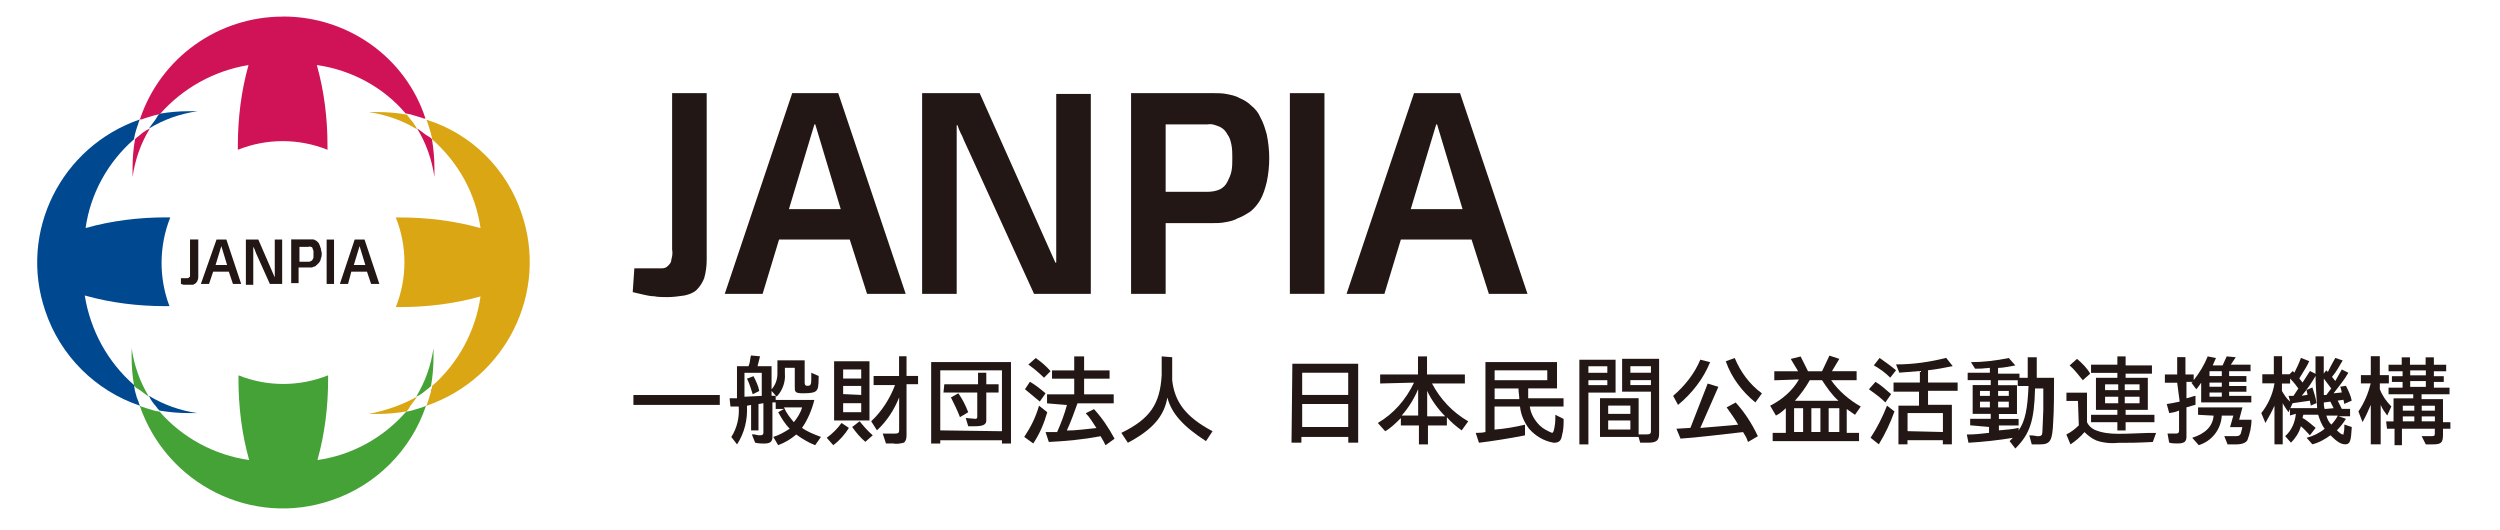 <?xml version="1.0" encoding="UTF-8"?><svg id="_レイヤー_2" xmlns="http://www.w3.org/2000/svg" xmlns:xlink="http://www.w3.org/1999/xlink" viewBox="0 0 321 68"><defs><style>.cls-1{clip-path:url(#clippath);}.cls-2{fill:none;}.cls-2,.cls-3,.cls-4,.cls-5,.cls-6,.cls-7{stroke-width:0px;}.cls-8{clip-path:url(#clippath-1);}.cls-3{fill:#45a237;}.cls-4{fill:#221714;}.cls-5{fill:#daa614;}.cls-6{fill:#d01356;}.cls-7{fill:#004991;}</style><clipPath id="clippath"><rect class="cls-2" width="321" height="68"/></clipPath><clipPath id="clippath-1"><rect class="cls-2" x="-.29" y="-.48" width="320.57" height="68.39"/></clipPath></defs><g id="header_footer"><g class="cls-1"><rect class="cls-2" x="-10" y="-10" width="340" height="87.43"/><g id="_レイヤー_1-2"><g class="cls-8"><path class="cls-4" d="m81.44,34.45h3.59c.32,0,.53-.11.74-.32s.42-.42.42-.74c.11-.42.21-.84.11-1.37V11.96h4.44v21.44c0,.74-.11,1.58-.32,2.32-.21.53-.53,1.06-.95,1.48s-1.06.63-1.58.74c-.74.11-1.48.21-2.22.21-.53,0-1.16,0-1.69-.11-.42,0-.95-.11-1.37-.21s-.95-.21-1.37-.32l.21-3.06Z"/><path class="cls-4" d="m93.06,37.73h4.86l2.11-6.97h9.08l2.22,6.97h4.96l-8.66-25.77h-5.91l-8.66,25.77Zm8.24-10.88l3.27-10.88h.11l3.27,10.88s-6.65,0-6.65,0Z"/><path class="cls-4" d="m118.4,11.96h7.39l9.72,21.76h.11V12.06h4.44v25.67h-7.29l-8.24-18.06-.63-1.37c-.21-.42-.32-.84-.53-1.16-.21-.42-.32-.74-.42-1.06h-.11v21.65h-4.44V11.96Z"/><path class="cls-4" d="m145.23,37.73h4.44v-9.08h5.91c.53,0,1.16,0,1.69-.11.63-.11,1.16-.21,1.69-.53.63-.21,1.06-.53,1.58-.84.53-.42.95-.95,1.27-1.48.42-.74.63-1.48.84-2.32.21-.95.32-2.01.32-3.06s-.11-2.01-.32-3.06c-.21-.74-.42-1.48-.84-2.22-.21-.53-.63-1.06-1.16-1.48-.42-.42-.95-.74-1.48-.95-.53-.32-1.16-.42-1.69-.53s-1.16-.11-1.69-.11h-10.56v25.77Zm4.44-13.1v-8.66h5.39c.53-.11,1.06.11,1.58.32.42.21.74.53.95.95.32.42.42.84.53,1.37s.11,1.16.11,1.69,0,1.16-.11,1.69-.32.95-.53,1.37-.53.74-.95.95-1.06.32-1.58.32h-5.39Z"/><path class="cls-4" d="m165.62,11.96h4.44v25.77h-4.44V11.96Z"/><path class="cls-4" d="m172.9,37.73h4.86l2.11-6.97h9.08l2.22,6.97h4.96l-8.66-25.77h-5.91l-8.66,25.77Zm8.24-10.88l3.27-10.88h.11l3.27,10.88h-6.65Z"/><path class="cls-6" d="m18.81,16.71c-.32.21-.63.42-.84.63l-.42.32-.21.21c-.21,1.16-.32,2.43-.32,3.7v1.16c.32-2.22,1.06-4.33,2.22-6.23h0l-.42.21Z"/><path class="cls-7" d="m19.97,15.34c-.21.32-.42.53-.63.84l-.21.32h0c1.9-1.16,4.01-1.9,6.23-2.22h-1.16c-1.27,0-2.43.11-3.7.32l-.21.21c-.11.21-.21.32-.32.53Z"/><path class="cls-3" d="m17.96,50.09c.32.21.53.42.84.63l.32.21h0c-1.16-1.9-1.9-4.01-2.22-6.23v1.16c0,1.27.11,2.43.32,3.7.11.11.21.11.21.21l.53.32Z"/><path class="cls-7" d="m19.33,51.25c.21.32.42.63.63.84l.32.42.21.21c1.27.21,2.43.32,3.7.32h1.16c-2.22-.32-4.33-1.06-6.23-2.22h0l.21.42Z"/><path class="cls-7" d="m21.87,27.91h-.53c-3.49,0-6.97.42-10.35,1.37.63-4.44,2.85-8.45,6.23-11.41h0v-.11l.11-.53c.11-.42.21-.74.32-1.06.11-.21.11-.42.21-.63l.11-.21c-10.14,3.49-15.63,14.47-12.15,24.61,1.9,5.7,6.44,10.25,12.15,12.15q0-.11-.11-.21c0-.11-.11-.42-.21-.63-.11-.21-.21-.74-.32-1.06l-.11-.63v-.11h0c-3.38-2.96-5.6-6.97-6.34-11.51,3.38.95,6.87,1.37,10.35,1.37h.53c-1.37-3.59-1.37-7.71.11-11.41h0Z"/><path class="cls-5" d="m52.71,52.09c.21-.32.42-.53.63-.84l.21-.32c-1.9,1.06-4.01,1.8-6.23,2.22h1.16c1.27,0,2.43-.11,3.7-.32l.21-.21.32-.53Z"/><path class="cls-3" d="m53.87,50.72c.32-.21.63-.42.84-.63l.42-.32.21-.21c.21-1.16.32-2.43.32-3.7v-1.16c-.32,2.22-1.06,4.33-2.22,6.23h0l.42-.21Z"/><path class="cls-3" d="m54.5,52.2l-.63.21c-.32.11-.74.21-1.06.32l-.53.11h-.11c-2.96,3.38-6.97,5.6-11.41,6.23.95-3.38,1.37-6.87,1.37-10.35v-.53c-3.7,1.48-7.82,1.48-11.51,0v.53c0,3.49.42,6.97,1.37,10.35-4.44-.63-8.56-2.85-11.51-6.23h-.11l-.53-.11c-.32-.11-.74-.21-1.06-.32l-.63-.21-.21-.11c3.49,10.14,14.47,15.63,24.61,12.15,5.7-1.9,10.25-6.44,12.15-12.15l-.21.11Z"/><path class="cls-6" d="m54.72,17.34c-.32-.21-.53-.42-.84-.63l-.32-.21h0c1.16,1.9,1.9,4.01,2.22,6.23v-1.16c0-1.27-.11-2.43-.32-3.7l-.21-.21-.53-.32Z"/><path class="cls-6" d="m36.34,2.13c-8.34,0-15.74,5.28-18.38,13.2h.21l.63-.21c.32-.11.74-.21,1.06-.32l.53-.11h.11c2.96-3.38,6.97-5.6,11.41-6.34-.95,3.38-1.37,6.87-1.37,10.35v.53c3.7-1.48,7.82-1.48,11.51,0v-.53c0-3.49-.42-6.97-1.37-10.35,4.44.63,8.56,2.85,11.41,6.23h.11l.53.11c.32.11.74.21,1.06.32s.42.11.63.21h.21c-2.53-7.82-9.93-13.1-18.27-13.1Z"/><path class="cls-5" d="m53.34,16.18c-.21-.32-.42-.63-.63-.84q-.21-.32-.32-.42c-.11-.11-.11-.21-.21-.21-1.16-.21-2.43-.32-3.7-.32h-1.16c2.22.32,4.33,1.06,6.23,2.22h0c-.11-.21-.11-.32-.21-.42Z"/><path class="cls-5" d="m54.72,15.34l.11.21.21.63c.11.32.21.74.32,1.06,0,.21.11.32.11.53v.11h0c3.38,2.96,5.6,6.97,6.23,11.41-3.38-.95-6.87-1.37-10.35-1.37h-.53c1.48,3.7,1.48,7.82,0,11.51h.53c3.49,0,6.97-.42,10.35-1.37-.63,4.44-2.85,8.56-6.23,11.51h0v.11c0,.11,0,.21-.11.32s0,.11,0,.21c-.11.32-.21.74-.32,1.06l-.21.63-.11.21c10.25-3.49,15.74-14.58,12.25-24.71-1.9-5.7-6.44-10.25-12.25-12.04h0Z"/><path class="cls-4" d="m81.33,50.72h11.09v1.27h-11.09v-1.27Z"/><path class="cls-4" d="m94.85,52.2c.11,1.37-.21,2.75-.95,3.91l.74.95c.95-1.48,1.37-3.17,1.27-4.96l.53-.11v3.27h.95v-3.38l.63-.11v3.8c0,.21-.11.32-.42.32h-.21l-.53-.11h-.32l.42,1.06c.42.11.95.11,1.16.11.74,0,1.06-.21,1.06-.84v-4.44h.42v.84h1.06l-.74.42c.42.74.84,1.48,1.48,2.11-.63.42-1.37.84-2.11,1.06l.63,1.06c.84-.32,1.58-.74,2.32-1.37.74.53,1.58,1.06,2.43,1.37l.74-1.06c-.84-.32-1.69-.63-2.43-1.16.74-1.06,1.27-2.32,1.58-3.59h-4.96v-.53h-.53v-3.8h-1.8c.11-.42.21-.84.32-1.27l-1.16-.11c-.11.32-.11.74-.21,1.06l-.11.32h-1.48v4.12h-.95l.11,1.06h1.06Zm.74-1.27v-3.06h2.22v2.96l-2.22.11Zm.32-2.32c.32.63.53,1.37.74,2.01l.84-.42c-.11-.63-.42-1.27-.74-1.9l-.84.32Zm3.91-2.32v1.69c0,.84-.32,1.58-.84,2.11l.74.84c.74-.74,1.16-1.9,1.06-2.96v-.74h1.27v2.43c0,.63,0,.84,1.06.84s1.48-.11,1.69-.32.32-.42.32-1.9l-.95-.42v.84c0,.74-.11.84-.53.84-.21,0-.32-.11-.32-.42v-2.85h-3.49Zm3.17,6.02c-.21.74-.63,1.37-1.06,1.9-.53-.63-.95-1.16-1.27-1.9h2.32Z"/><path class="cls-4" d="m108.05,54.31c-.53.74-1.16,1.37-1.9,1.9l.84.95c.84-.63,1.48-1.37,2.01-2.22l-.95-.63Zm-.95-.32h4.54v-7.6h-4.54v7.6Zm1.16-5.39v-1.16h2.32v1.16h-2.32Zm0,2.01v-1.06h2.32v1.16l-2.32-.11Zm0,2.32v-1.16h2.32v1.16h-2.32Zm1.16,1.9c.53.74,1.06,1.37,1.69,1.9l.95-.84c-.63-.53-1.16-1.16-1.69-1.8l-.95.74Zm6.02-9.08v2.53h-3.27v1.16h2.75c-.63,1.69-1.69,3.38-3.06,4.65l.74,1.16c1.27-1.16,2.22-2.64,2.85-4.22v4.22c0,.32-.11.42-.53.42h-1.58l.42,1.27h.95c.42.11.95,0,1.37-.11.21-.21.32-.42.32-.95v-6.55h1.48v-1.06h-1.48v-2.53h-.95Z"/><path class="cls-4" d="m119.57,56.95h1.16v-.42h7.92v.42h1.16v-10.46h-10.25v10.46Zm1.16-1.69v-7.71h7.92v7.82l-7.92-.11Zm.42-4.86h4.33v3.17c0,.11-.11.21-.21.21l-1.27-.11.32,1.06h.84c1.06,0,1.48-.21,1.48-.74v-3.59h1.58v-1.06h-1.58v-1.48h-1.06v1.48h-4.33l-.11,1.06Zm.95.63c.42.84.84,1.69,1.16,2.53l1.06-.63c-.32-.84-.74-1.69-1.27-2.43l-.95.53Z"/><path class="cls-4" d="m131.61,49.98c.63.53,1.27,1.06,1.9,1.58l.74-1.06c-.63-.53-1.27-1.06-2.01-1.48l-.63.95Zm1.8,2.11c-.42,1.48-1.06,2.75-1.9,4.01l1.16.84c.84-1.27,1.37-2.53,1.8-4.01l-1.06-.84Zm-1.37-5.28c.74.53,1.37,1.06,2.01,1.69l.84-.84c-.53-.63-1.16-1.16-1.9-1.69l-.95.84Zm4.96,5.18c-.32,1.16-.74,2.32-1.27,3.49h-1.48l.42,1.27c2.22-.11,4.44-.32,6.65-.74.32.53.53.95.63,1.16l1.16-.84c-.74-1.37-1.58-2.64-2.64-3.8l-1.06.53c.53.53.95,1.27,1.37,1.9-1.27.11-2.53.32-3.8.32.53-1.16.95-2.32,1.37-3.49h4.65v-1.16h-3.8v-2.01h3.27v-1.06h-3.27v-1.8h-1.27v1.8h-2.85v1.06h2.85v2.01h-3.49v1.16l2.53.21Z"/><path class="cls-4" d="m150.51,45.86v2.96c.32,2.85,1.8,4.75,5.18,6.55l-.84,1.27c-2.96-1.9-4.44-3.59-4.96-5.6-.42,2.43-1.9,4.12-5.07,5.81l-.84-1.27c3.7-1.8,4.96-3.7,5.18-7.39v-2.43l1.37.11h0Z"/><path class="cls-4" d="m165.83,56.84h1.27v-.74h6.02v.74h1.27v-10.14h-8.45l-.11,10.14Zm1.37-6.13v-2.85h5.91v2.85h-5.91Zm0,4.12v-2.96h5.91v2.96h-5.91Z"/><path class="cls-4" d="m181.56,49.13c-1.06,2.22-2.64,4.01-4.65,5.18l.95,1.06c.74-.42,1.37-1.06,2.01-1.69v.95h2.32v2.43h1.16v-2.43h2.43v-1.06c.53.63,1.16,1.16,1.9,1.69l.84-1.16c-2.01-1.16-3.59-2.85-4.65-4.86h4.22v-1.16h-4.86v-2.32h-1.16v2.32h-4.86v1.16l4.33-.11Zm.53,4.22h-2.11c.84-.95,1.58-2.11,2.11-3.38v3.38Zm1.16.11v-3.27c.53,1.16,1.37,2.32,2.32,3.27h-2.32Z"/><path class="cls-4" d="m190.75,55.47q-.42.11-1.06.11h-.21l.42,1.27c1.69-.21,3.8-.53,5.91-.95v-1.37c-1.37.32-2.64.53-3.91.63v-2.96h3.27c.11,1.06.53,2.01,1.16,2.85.84.95,1.9,1.58,3.17,1.8.63,0,.95-.21,1.06-.95.21-.74.21-1.37.21-2.11l-1.06-.53c0,.53,0,1.06-.11,1.58q-.11.74-.32.74c-.53-.21-1.16-.53-1.58-.95-.63-.63-1.16-1.48-1.27-2.43h4.33v-1.06h-4.54v-1.27h3.7v-3.38h-9.19v8.98Zm1.16-6.65v-1.27h6.76v1.27h-6.76Zm0,2.43v-1.37h3.06c0,.42.11.95.11,1.37h-3.17Z"/><path class="cls-4" d="m202.79,57.06h1.16v-6.65h3.49v-4.22h-4.65v10.88Zm1.16-9.19v-.84h2.43v.84h-2.43Zm0,1.58v-.63h2.43v.63h-2.43Zm1.48,6.65h4.96l.21.74h1.06c1.06,0,1.37-.32,1.37-1.16v-9.61h-4.75v4.22h3.7v5.07c0,.32-.11.42-.63.42h-.95v-4.65h-4.96v4.96Zm1.06-2.96v-1.06h2.85v1.06h-2.85Zm0,2.01v-1.16h2.85v1.16h-2.85Zm2.85-7.29v-.84h2.64v.84h-2.64Zm0,1.58v-.63h2.64v.63h-2.64Z"/><path class="cls-4" d="m218.32,46.18c-.74,1.8-2.01,3.38-3.49,4.65l.63,1.16c1.8-1.48,3.27-3.38,4.12-5.49l-1.27-.32Zm.95,3.06l-2.22,5.7-1.8.11.53,1.27c1.8-.11,5.28-.53,8.03-.84.32.53.42.63.63,1.27l1.27-.74c-.74-1.58-1.69-3.06-2.85-4.33l-1.16.63c.53.74,1.06,1.48,1.48,2.22l-4.86.42,2.32-5.28-1.37-.42Zm2.32-2.85c.74,2.11,2.11,3.91,3.8,5.28l.84-1.16c-1.58-1.16-2.75-2.75-3.49-4.54l-1.16.42Z"/><path class="cls-4" d="m230.99,48.71c-.84,1.48-2.22,2.64-3.7,3.38l.74,1.27c.42-.21.84-.53,1.27-.95v3.17h-1.69v1.06h11.09v-1.06h-1.58v-3.06l1.06.74.74-1.06c-1.48-.84-2.85-2.01-3.8-3.38h3.27v-1.16h-3.17l.95-1.58-1.27-.42-.95,2.01h-1.8l-.95-1.9-1.27.32.95,1.58h-3.06v1.16l3.17-.11Zm-.63,6.76v-3.06h1.16v3.06h-1.16Zm.11-4.01c.74-.84,1.37-1.69,1.9-2.64h1.58c.63.95,1.27,1.9,2.11,2.64h-5.6Zm2.11,4.01v-3.06h1.16v3.06h-1.16Zm2.22,0v-3.06h1.37v3.06h-1.37Z"/><path class="cls-4" d="m239.97,49.98c.74.53,1.48,1.06,2.11,1.69l.74-1.06c-.63-.53-1.27-1.16-2.01-1.58l-.84.95Zm2.32,2.11c-.53,1.37-1.27,2.85-2.11,4.12l1.06.84c.84-1.37,1.48-2.75,2.01-4.22l-.95-.74Zm-1.69-5.18c.74.42,1.48.95,2.11,1.58l.74-.95c-.63-.53-1.37-1.06-2.11-1.58l-.74.95Zm2.53,3.38h3.27v1.8h-2.64v4.96h1.16v-.53h4.54v.53h1.16v-5.07h-3.06v-1.8h3.8v-1.06h-3.8v-1.58c1.06-.11,2.11-.32,3.17-.53l-.84-1.06c-2.11.53-4.22.84-6.44.84l.42,1.06c1.27-.11,1.37-.11,2.64-.21v1.48h-3.38v1.16Zm1.8,5.07v-2.32h4.54v2.43l-4.54-.11Z"/><path class="cls-4" d="m255.39,54.84v.74c-1.06.11-1.69.21-2.85.21l.21,1.06c1.9-.11,3.8-.32,5.7-.63l-.42.42.74.95c1.9-1.9,2.43-3.59,2.53-7.71h1.06v2.75c0,.63-.11,2.22-.11,2.64,0,.63-.11.74-.63.74-.21,0-.32-.11-1.06-.11l.32,1.16h1.06c1.37,0,1.58-.53,1.69-2.85.11-1.48.11-4.22.11-5.7h-2.22v-2.64h-1.16v2.64h-1.06v-.53h-2.75v-.74c.74,0,1.48-.21,2.22-.32l-.84-.95c-1.58.32-3.27.53-4.86.53l.53.84c.63,0,.95,0,1.9-.11v.63h-2.85v.95h2.96v.63h-2.32v3.7h2.32v.63h-2.64v.84l2.43.21Zm-1.16-4.01v-.63h1.27v.63h-1.27Zm0,1.48v-.74h1.27v.74h-1.27Zm4.86-2.75h1.37c-.11,2.85-.42,4.54-1.27,5.7v-.32c-.95.21-1.48.21-2.53.32v-.63h2.53v-.84h-2.53v-.63h2.32v-3.7h-2.43v-.63h2.53v.84-.11Zm-2.53,1.27v-.63h1.37v.63h-1.37Zm0,1.48v-.74h1.37v.74h-1.37Z"/><path class="cls-4" d="m266.9,54.63c-.42.42-.95.84-1.58,1.16l.53,1.27c.63-.42,1.27-.95,1.8-1.58.42.42.95.84,1.48,1.06.84.32,1.9.42,2.85.32,1.48,0,2.32,0,4.44-.11l.42-1.16h-1.06c-2.64.11-3.27.11-3.8.11-1.06,0-2.11-.11-3.06-.53-.42-.21-.74-.53-.95-.95v-3.8h-2.64v1.06h1.48l.11,3.17Zm-1.16-7.71c.63.53,1.16,1.27,1.69,1.9l.95-.84c-.42-.74-1.06-1.37-1.69-1.9l-.95.84Zm2.75,7.29h3.38v1.06h1.06v-1.06h3.7v-.95h-3.7v-.63h2.85v-4.12h-2.85v-.53h3.38v-1.06h-3.38v-1.16h-1.06v1.06h-3.38v1.06h3.38v.63h-2.75v4.12h2.75v.63h-3.38v.95Zm1.8-4.12v-.74h1.69v.74h-1.69Zm0,1.69v-.84h1.69v.84h-1.69Zm2.53-1.69v-.74h1.9v.74h-1.9Zm0,1.69v-.84h1.9v.84h-1.9Z"/><path class="cls-4" d="m279.9,51.56c-.95.21-1.06.21-1.69.32l.32,1.16.63-.11.63-.21v2.53c0,.32-.11.42-.42.42h-1.06l.21,1.16c.32.11.74.11,1.06.11.84,0,1.16-.21,1.16-.84v-3.8c.53-.11.63-.21,1.16-.32v-1.16c-.53.11-.63.21-1.16.32v-2.11h.84l-.21.11.63.84c.21-.21.42-.53.63-.84v2.53h6.44v-.84h-2.85v-.53h2.22v-.74h-2.22v-.53h2.22v-.74h-2.22v-.63h2.75v-.84h-2.53c.21-.32.42-.63.63-.95l-1.16-.11c-.21.42-.32.74-.53,1.16h-1.27c.21-.42.21-.53.42-.95l-1.06-.21c-.42,1.06-1.06,2.11-1.8,3.06v-.74h-1.06v-2.22h-1.06v2.22h-1.58v1.06h1.58l.32,2.43Zm4.33,1.8c-.11,1.37-1.06,2.32-2.75,2.85l.84.95c1.69-.53,2.85-2.01,2.96-3.8h1.48l-.42,1.48h1.58c-.11.53-.21.84-.21.84-.11.21-.21.32-.63.32h-1.48l.42,1.06h1.06c.84,0,1.27-.21,1.48-.53.32-.84.53-1.69.53-2.64h-1.58l.42-1.58h-5.7v.95l2.01.11Zm-.53-5.07v-.63h1.58v.63h-1.58Zm0,1.37v-.53h1.58v.53h-1.58Zm0,1.27v-.53h1.58v.53h-1.58Z"/><path class="cls-4" d="m292.04,49.24c-.21,1.37-.84,2.75-1.69,3.8l.53,1.27c.42-.74.84-1.48,1.16-2.22v4.96h1.06v-5.28c.21.42.53.84.74,1.16l.53-1.16,2.22-.32c0,.21.11.42.11.63l.74-.32c-.11-.74-.32-1.37-.53-2.01l-.74.32c0,.21.11.42.11.63l-.74.11c.74-.84,1.37-1.8,1.9-2.75l-.84-.42c-.32.53-.63.95-.95,1.48l-.42-.53c.84-1.37,1.06-1.69,1.27-2.22l-1.06-.42c-.21.63-.53,1.27-.84,1.9l-.21-.21-.42.42h-.95v-2.32h-1.06v2.32h-1.48v1.16s1.58,0,1.58,0Zm2.01,0v-.63c.42.42.84.95,1.06,1.27l-.63.95h-.63l.21.74c-.42-.32-.74-.84-1.06-1.37v-.95h1.06Zm.74,3.91c-.11,1.06-.53,2.11-1.37,2.85l.74.84c.53-.53,1.06-1.27,1.27-2.11.42.32.74.74,1.16,1.16l.74-.95c-.53-.42-1.06-.95-1.69-1.27l.11-.42h1.9c.21.63.42,1.27.84,1.8-.63.53-1.48.95-2.32,1.16l.74.84c.84-.21,1.58-.63,2.32-1.16.84.84,1.37,1.16,1.9,1.16.63,0,.74-.42.84-2.22l-.95-.32c0,.42,0,.74-.11,1.16,0,.11.11.11-.11.11-.11,0-.32-.11-.74-.53.42-.42.84-.95,1.16-1.48l-.95-.32h1.48v-.95h-1.06l-.53-1.06.74-.11.11.53.95-.42c-.11-.63-.42-1.27-.74-1.9l-.74.11c.11.21.11.42.21.74l-1.06.11c.63-.84,1.37-1.69,1.9-2.64l-.84-.42c-.11.21-.53.95-.84,1.48l-.42-.53c.53-.63.95-1.37,1.37-2.11l-.95-.32c-.32.53-.74,1.37-.95,1.8l-.21-.21-.32.42v-2.22h-1.06v1.9c0,1.58.11,3.17.21,4.75h-3.49v.95l.74-.21Zm3.59-2.43v-2.11c.32.42.63.84.95,1.27l-.63.84h-.32Zm.11,1.8c-.11-.32-.11-.53-.11-.84l.84-.11.42.84-1.16.11Zm1.69.84c-.21.42-.53.84-.84,1.16-.32-.32-.53-.74-.63-1.16h1.48Z"/><path class="cls-4" d="m304.4,49.24c-.32,1.27-.84,2.53-1.58,3.59l.53,1.37c.42-.74.74-1.48,1.06-2.22v5.07h1.27v-5.07c.21.53.53.95.84,1.37l.53-1.16c-.63-.63-1.16-1.37-1.48-2.22v-.74h1.16v-1.06h-1.16v-2.43h-1.16v2.43h-1.27v1.06s1.27,0,1.27,0Zm2.11,5.81h.95v2.11h.95v-2.11h4.22v.63c0,.32-.11.32-.53.32h-1.16l.53,1.06h.84c1.16,0,1.37-.21,1.37-1.27v-.74h.95v-.84h-.95v-2.96h-2.75v-.63h3.59v-.84h-2.01v-.74h1.27v-.74h-1.27v-.63h1.58v-.84h-1.58v-.95h-1.06v.95h-2.01v-.95h-1.06v.95h-1.69v.84h1.8v.63h-1.37v.74h1.37v.74h-1.8v.84h3.17v.53h-2.53v2.96h-.95l.11.95Zm2.01-2.32v-.63h1.48v.63h-1.48Zm0,1.37v-.63h1.48v.63h-1.48Zm.95-5.91v-.63h2.01v.63h-2.01Zm0,1.48v-.74h2.01v.74h-2.01Zm1.48,3.06v-.63h1.69v.63h-1.69Zm0,1.37v-.63h1.69v.63h-1.69Z"/><path class="cls-4" d="m23.24,35.72h.84q.11,0,.21-.11l.11-.11v-4.75h1.06v4.75c0,.21,0,.32-.11.53,0,.11-.11.21-.21.32s-.21.11-.32.21h-1.27l-.32-.11v-.74h0Z"/><path class="cls-4" d="m25.78,36.46h1.06l.53-1.58h2.01l.53,1.58h1.06l-1.9-5.7h-1.27l-2.01,5.7Zm1.9-2.43l.74-2.43h0l.74,2.43h-1.48Z"/><path class="cls-4" d="m31.48,30.76h1.69l2.11,4.86h0v-4.86h.95v5.7h-1.58l-1.8-4.01c0-.11-.11-.21-.11-.32s-.11-.21-.11-.21c0-.11-.11-.21-.11-.21h0v4.86h-.95v-5.81h-.11Z"/><path class="cls-4" d="m37.39,36.35h.95v-2.01h1.69c.11,0,.21-.11.32-.11s.21-.11.32-.21c.11-.11.21-.21.32-.32.11-.21.21-.32.21-.53.11-.21.11-.42.11-.63s-.11-.42-.11-.63c-.11-.21-.11-.42-.21-.53,0-.11-.11-.21-.21-.32-.11-.11-.21-.21-.32-.21-.11-.11-.21-.11-.32-.11h-2.75s0,5.6,0,5.6Zm1.06-2.75v-1.9h1.16c.11-.11.21,0,.32,0s.21.11.21.21.11.21.11.32v.74c0,.11,0,.21-.11.32,0,.11-.11.21-.21.21-.11.11-.21.11-.32.11h-1.16Z"/><path class="cls-4" d="m41.94,30.76h.95v5.7h-.95v-5.7Z"/><path class="cls-4" d="m43.63,36.46h1.06l.42-1.58h2.01l.53,1.58h1.06l-1.9-5.7h-1.27l-1.9,5.7Zm1.8-2.43l.74-2.43h0l.74,2.43h-1.48Z"/></g></g></g></g></svg>